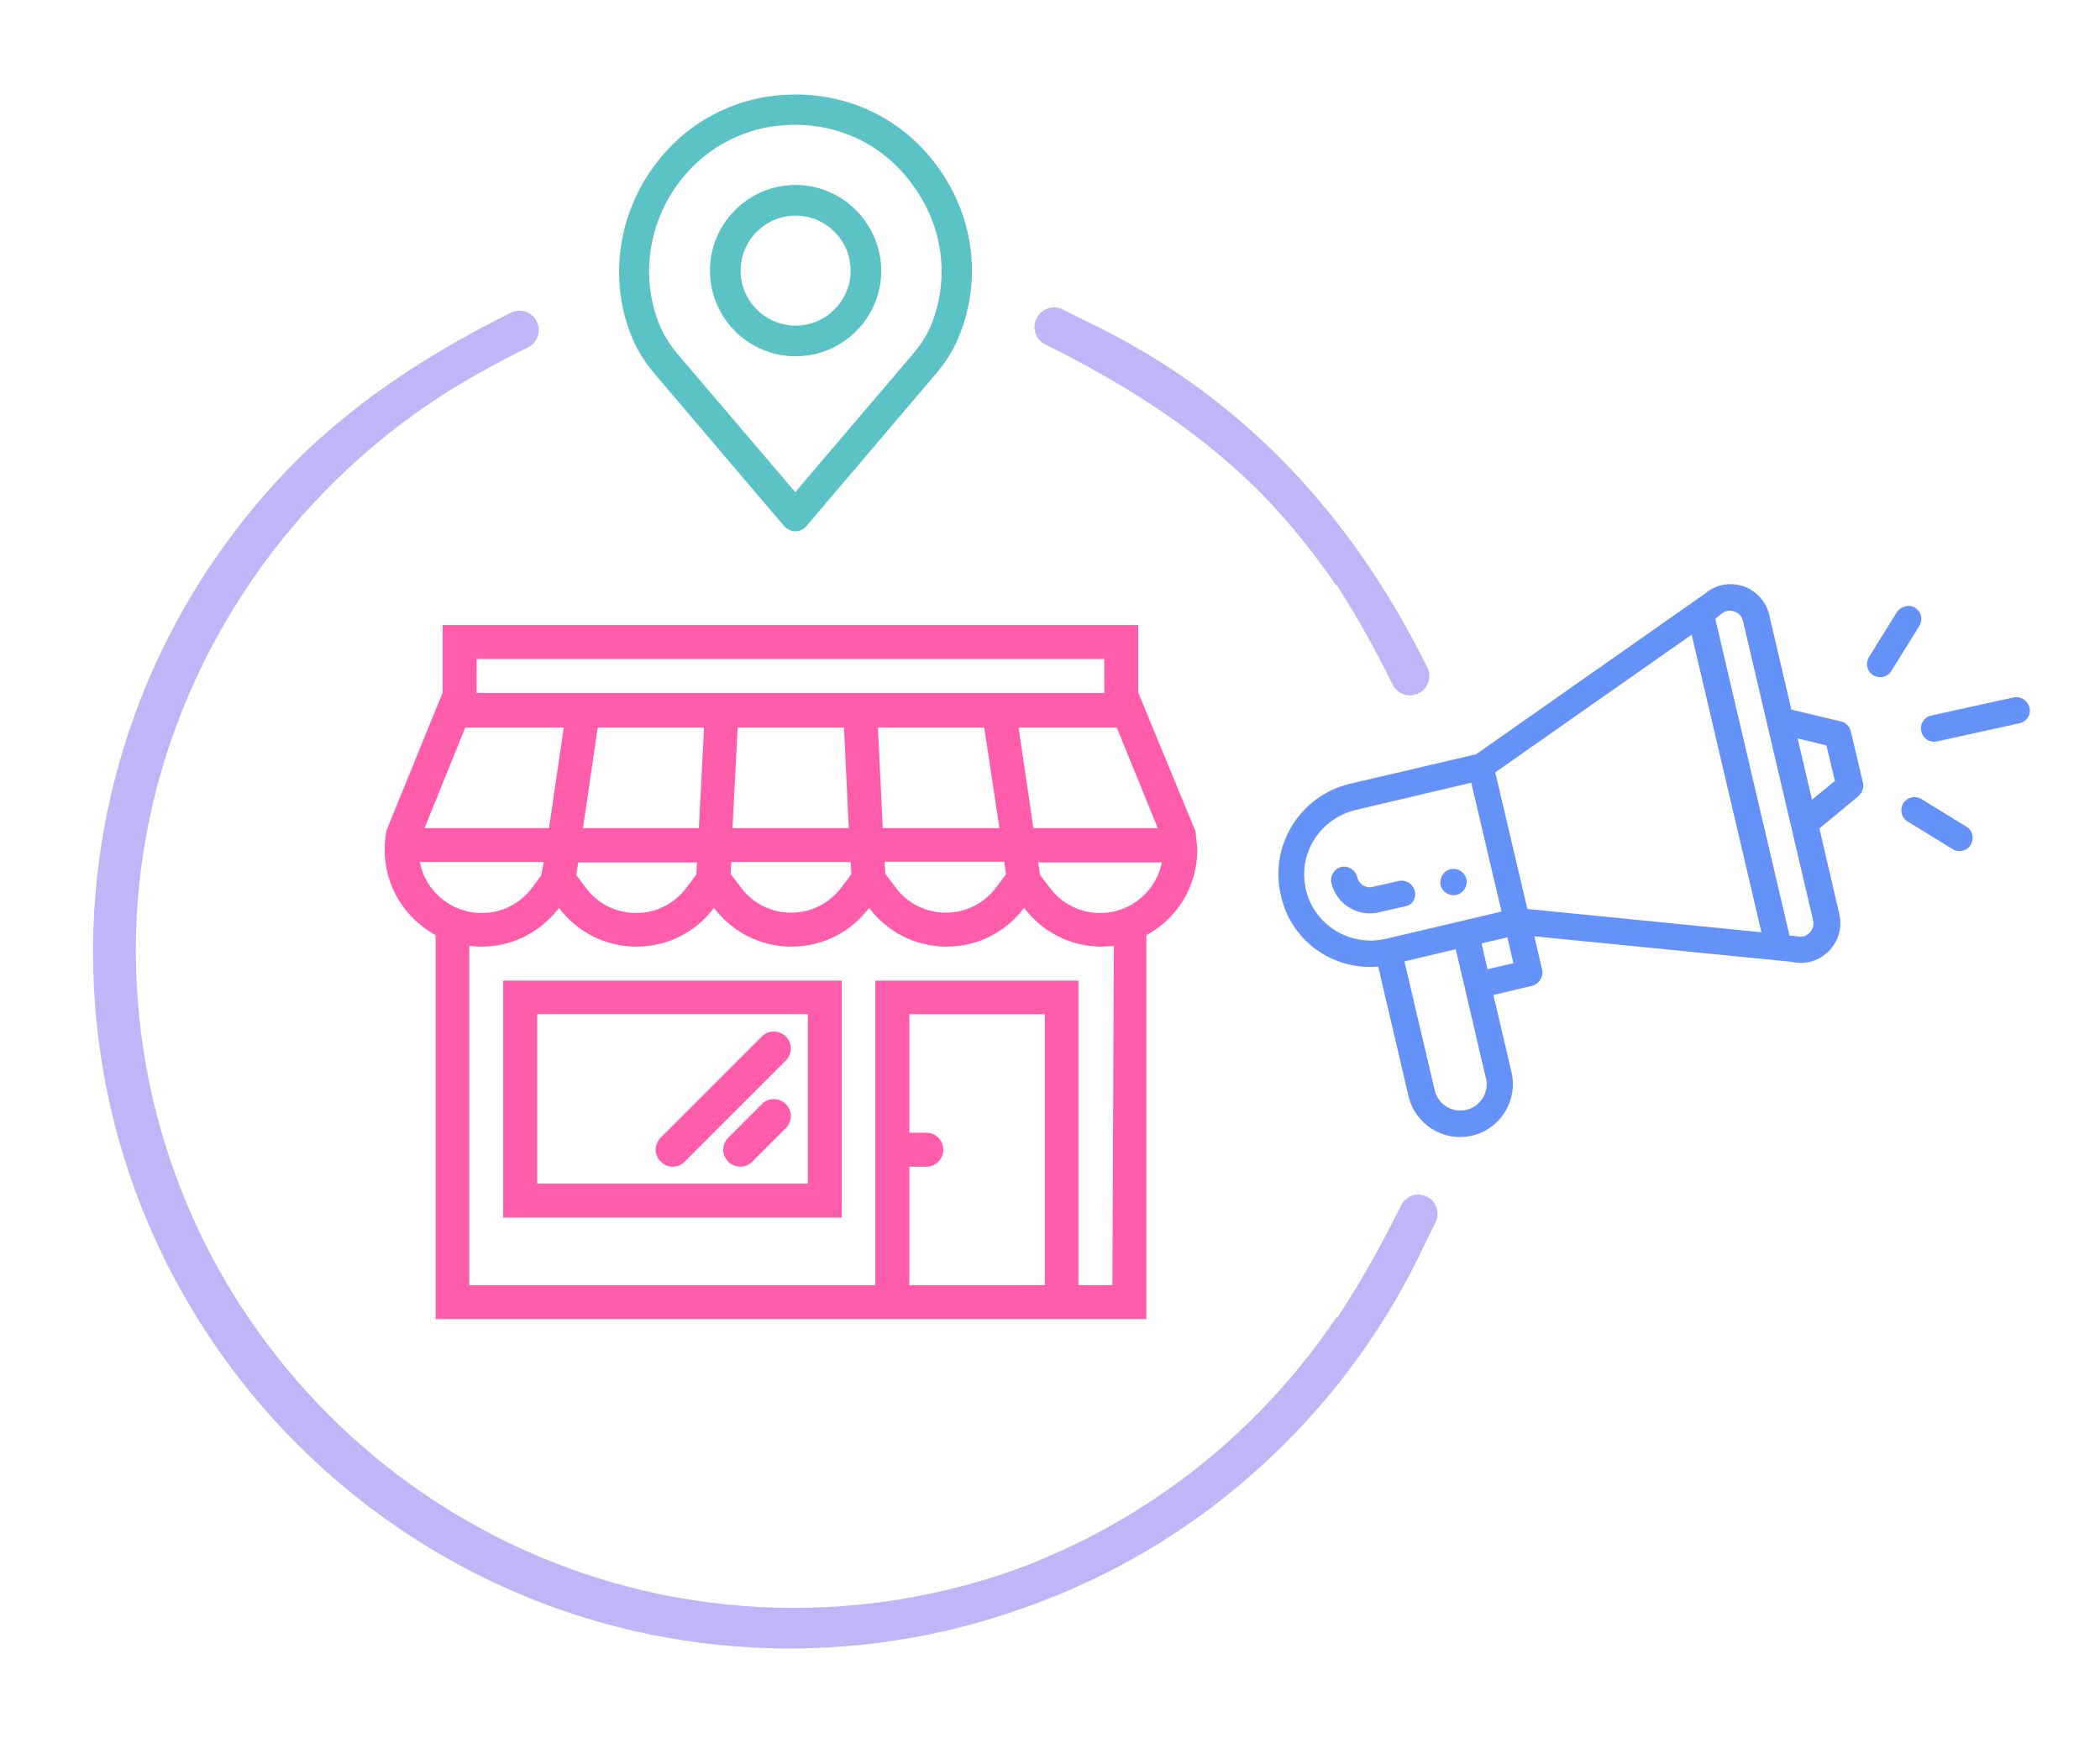 <?xml version="1.0" encoding="UTF-8"?> <!-- Generator: Adobe Illustrator 24.2.1, SVG Export Plug-In . SVG Version: 6.00 Build 0) --> <svg xmlns="http://www.w3.org/2000/svg" xmlns:xlink="http://www.w3.org/1999/xlink" version="1.1" id="Capa_1" x="0px" y="0px" viewBox="0 0 568.8 476.4" style="enable-background:new 0 0 568.8 476.4;" xml:space="preserve"> <style type="text/css"> .st0{fill:#FF5DAB;} .st1{fill:#6592F8;} .st2{fill:#5BC3C5;} .st3{fill:#BFB6F7;} </style> <g> <g> <g> <g> <path class="st0" d="M323.9,226.1l-0.1-0.8c0-0.1,0-0.3-0.1-0.4l-15.4-37.3v-18.3H119.9v18.3l-15.2,37.3c0,0.1-0.1,0.3-0.1,0.4 l-0.1,0.8c-0.2,1.3-0.3,2.7-0.3,4.1c0,10,5.6,18.6,13.8,23.1v104h192.5v-104c8.2-4.4,13.8-13.1,13.8-23.1 C324.2,228.8,324.1,227.5,323.9,226.1z M313.6,224.3h-33.7l-4-27.2h26.6L313.6,224.3z M129.1,178.5h170v9.2h-170V178.5z M272,233.5l0.5,3.3l-2.7,3.6c-3.3,4.3-8.2,6.8-13.6,6.8c-5.4,0-10.4-2.5-13.6-6.8l-2.8-3.7l-0.2-3.3H272z M239.1,224.3 l-1.3-27.2h28.8l4.1,27.2H239.1z M230.4,233.5L230.4,233.5l0.2,3.3l-2.7,3.6c-3.3,4.3-8.2,6.8-13.6,6.8 c-5.4,0-10.4-2.5-13.6-6.8l-2.8-3.7l0.2-3.2H230.4L230.4,233.5z M198.4,224.3l1.4-27.2h28.8l1.3,27.2H198.4z M157.9,224.3 l4-27.2h28.8l-1.4,27.2H157.9z M188.8,233.5l-0.2,3.4l-2.7,3.6c-3.3,4.3-8.2,6.8-13.6,6.8s-10.4-2.5-13.6-6.8l-2.6-3.5l0.5-3.4 H188.8z M126,197.1h26.7l-4,27.2h-33.7L126,197.1z M113.7,233.5h33.6l-0.7,3.6l-2.5,3.4c-3.3,4.3-8.2,6.8-13.6,6.8 C122.1,247.3,115.2,241.3,113.7,233.5z M283,348.1h-36.7V316h4.6c2.5,0,4.6-2,4.6-4.6s-2.1-4.6-4.6-4.6h-4.6v-32.1H283V348.1z M301.3,348.1L301.3,348.1h-9.2v-82.5h-55v82.5h-110v-91.9c1.1,0.1,2.2,0.2,3.3,0.2c8.6,0,16.2-4.1,21-10.5 c4.8,6.4,12.4,10.5,21,10.5s16.2-4.1,21-10.5c4.8,6.4,12.4,10.5,21,10.5s16.2-4.1,21-10.5c4.8,6.4,12.4,10.5,21,10.5 c8.6,0,16.2-4.1,21-10.5c4.8,6.4,12.4,10.5,21,10.5c1.1,0,2.2-0.1,3.3-0.2L301.3,348.1L301.3,348.1z M298,247.3 c-5.4,0-10.4-2.5-13.6-6.8l-2.7-3.5l-0.5-3.4h33.5C313.2,241.3,306.3,247.3,298,247.3z"></path> </g> </g> <g> <g> <path class="st0" d="M136.3,265.6v64.2H228v-64.2H136.3z M218.8,320.6h-73.3v-45.9h73.3V320.6z"></path> </g> </g> <g> <g> <path class="st0" d="M209.6,297.7c-1.3,0-2.4,0.5-3.2,1.3l-9.2,9.2c-0.8,0.8-1.3,2-1.3,3.2c0,2.5,2.1,4.6,4.6,4.6 c1.3,0,2.4-0.5,3.2-1.3l9.2-9.2c0.8-0.8,1.3-2,1.3-3.3C214.2,299.8,212.1,297.7,209.6,297.7z"></path> </g> </g> <g> <g> <path class="st0" d="M209.6,279.4c-1.3,0-2.4,0.5-3.2,1.3l-27.5,27.5c-0.8,0.8-1.3,2-1.3,3.2c0,2.5,2.1,4.6,4.6,4.6 c1.3,0,2.4-0.5,3.2-1.3l27.5-27.5c0.8-0.8,1.3-2,1.3-3.2C214.2,281.4,212.1,279.4,209.6,279.4z"></path> </g> </g> </g> <g> <path class="st1" d="M394.5,242.4c1.9-0.5,3.1-2.4,2.7-4.3c-0.5-1.9-2.4-3.1-4.3-2.7c-1.9,0.5-3.1,2.4-2.7,4.3 C390.6,241.6,392.6,242.8,394.5,242.4z"></path> <path class="st1" d="M373.3,261.8l8.2,35.1c1.8,7.6,9.4,12.5,17.2,10.7c7.7-1.8,12.5-9.5,10.7-17.2l-4.9-20.9L415,267 c1.9-0.5,3.1-2.4,2.7-4.3l-2.1-9.1c0.6,0.1,4.3,0.4,69.6,6.9c7.7,1.9,14.8-5.1,13-12.9l-5.4-23.2l10.6-8.8c1-0.9,1.5-2.3,1.2-3.6 l-3.3-13.9c-0.3-1.3-1.3-2.4-2.7-2.7l-13.4-3.2l-6-25.7c-0.9-3.7-3.6-6.6-7.2-7.8c0,0-0.1,0-0.1,0c-3.5-1.1-7.3-0.3-10.1,2.1 l-62,43.5l-34.2,8c-13.4,3.2-21.8,16.6-18.7,30.1C349.6,254.9,361.1,262.9,373.3,261.8z M402.5,292c0.9,3.8-1.5,7.7-5.3,8.6 c-3.9,0.9-7.7-1.5-8.6-5.3l-8.2-34.9l13.9-3.3C403.7,297.5,402.3,291.3,402.5,292z M402.9,262.5l-1.6-7l7-1.6l1.6,7L402.9,262.5z M494.7,201.9l2.3,9.6l-6.2,5.1l-3.9-16.6L494.7,201.9z M466.2,166.3c1.4-1.2,2.9-0.9,3.5-0.7c0.6,0.2,2,0.8,2.4,2.6l19,81.1 c0.6,2.6-1.8,5-4.4,4.3c-0.5-0.1-0.7-0.1-2-0.2l-20.1-85.8C465.8,166.6,465.9,166.6,466.2,166.3z M458.2,171.9l18.9,80.6 l-63.4-6.3l-8.7-37L458.2,171.9z M353.7,240.9c-0.7-3.1-0.6-6.3,0.3-9.2c1.8-6.1,6.9-10.8,13.1-12.3l31.4-7.4l8.2,34.9l-31.4,7.4 C365.6,256.5,355.9,250.5,353.7,240.9z"></path> <path class="st1" d="M383.2,241.3c-0.5-1.9-2.4-3.1-4.3-2.7l-7,1.6c-1.9,0.5-3.9-0.7-4.3-2.7c-0.5-1.9-2.4-3.1-4.3-2.7 c-1.9,0.5-3.1,2.4-2.7,4.3c1.3,5.7,7.1,9.4,12.9,8l7-1.6C382.5,245.2,383.7,243.3,383.2,241.3z"></path> <path class="st1" d="M545.4,188.9l-22.3,4.9c-1.9,0.4-3.2,2.3-2.7,4.3c0.4,1.9,2.3,3.2,4.3,2.7l22.3-4.9c1.9-0.4,3.2-2.3,2.7-4.3 C549.2,189.7,547.3,188.5,545.4,188.9z"></path> <path class="st1" d="M532.6,223.9l-12.2-7.5c-1.7-1-3.9-0.5-4.9,1.2s-0.5,3.9,1.2,4.9l12.2,7.5c1.7,1,3.9,0.5,4.9-1.2 C534.8,227.1,534.3,224.9,532.6,223.9z"></path> <path class="st1" d="M513.8,165.8l-7.6,12.2c-1,1.7-0.5,3.9,1.2,4.9c1.7,1,3.9,0.5,4.9-1.2l7.6-12.2c1-1.7,0.5-3.9-1.2-4.9 C517.1,163.6,514.9,164.2,513.8,165.8z"></path> </g> <g> <g> <g> <path class="st2" d="M254.7,46.2c-9-13.1-23.3-20.6-39.2-20.6s-30.2,7.5-39.2,20.6c-9,13-11.1,29.5-5.6,44 c1.5,4,3.8,7.8,6.9,11.4l34.7,40.8c0.8,0.9,1.9,1.5,3.1,1.5s2.4-0.5,3.1-1.5l34.7-40.8c3.1-3.6,5.5-7.5,6.9-11.4 C265.8,75.6,263.7,59.2,254.7,46.2z M252.5,87.3c-1.1,3-3,6-5.5,8.9c0,0,0,0,0,0l-31.6,37.1l-31.6-37.1c-2.5-2.9-4.3-5.9-5.5-9 c-4.5-12-2.8-25.6,4.6-36.4c7.5-10.8,19.3-17,32.4-17c13.2,0,25,6.2,32.4,17C255.4,61.6,257.1,75.2,252.5,87.3z"></path> </g> </g> <g> <g> <path class="st2" d="M215.5,50.1c-12.8,0-23.2,10.4-23.2,23.2s10.4,23.2,23.2,23.2s23.2-10.4,23.2-23.2 C238.6,60.5,228.2,50.1,215.5,50.1z M215.5,88.2c-8.2,0-14.9-6.7-14.9-14.9s6.7-14.9,14.9-14.9s14.9,6.7,14.9,14.9 S223.7,88.2,215.5,88.2z"></path> </g> </g> </g> <g> <path class="st3" d="M283.1,93.3c21.9,10.8,43.5,24.5,60.4,42.3c6.7,7.1,12.8,14.8,18.3,22.8c0.1,0,0.1,0,0.2,0 c5.6,8.6,10.6,17.7,15.2,27c1.3,2.6,4.4,3.7,7,2.4c2.6-1.3,3.7-4.4,2.4-7C367.9,143,341.3,112.4,304,92c-3.5-1.9-7-3.7-10.6-5.4 l-5.6-2.8c-2.6-1.3-5.7-0.2-7,2.4C279.4,88.8,280.5,92,283.1,93.3z"></path> <path class="st3" d="M386.5,324.1c-2.6-1.3-5.7-0.2-7,2.4c-5.3,10.6-10.9,20.8-17.3,30.4c0-0.1-0.1-0.2-0.1-0.3 c-19.6,29.3-47.6,52.4-80.6,66c-0.8,0.3-1.6,0.7-2.4,1c-20.4,7.9-42.2,11.9-64.1,11.9c-98.2,0-178.2-79.9-178.2-178.2 c0-64.7,36.5-124.8,92.9-156.2c4.4-2.5,8.8-4.8,13.3-7c2.6-1.3,3.7-4.4,2.4-7c-1.3-2.6-4.4-3.7-7-2.4c-22.4,11.1-43.6,24.8-61,43 c-16,16.8-28.9,36.5-37.8,57.9c-9.2,22.1-14.1,46-14.4,70c0,0.7,0,1.5,0,2.2c0,104,84.6,188.7,188.7,188.7c25.2,0,49.3-5,71.3-14 c0.2-0.1,0.4-0.2,0.6-0.2c0.2-0.1,0.3-0.1,0.5-0.2c0.5-0.2,0.9-0.4,1.4-0.6c21.1-8.8,40.5-21.5,57-37.3 c17.2-16.3,31.3-35.9,41.3-57.4l2.8-5.6C390.1,328.5,389.1,325.4,386.5,324.1z"></path> </g> </g> </svg> 